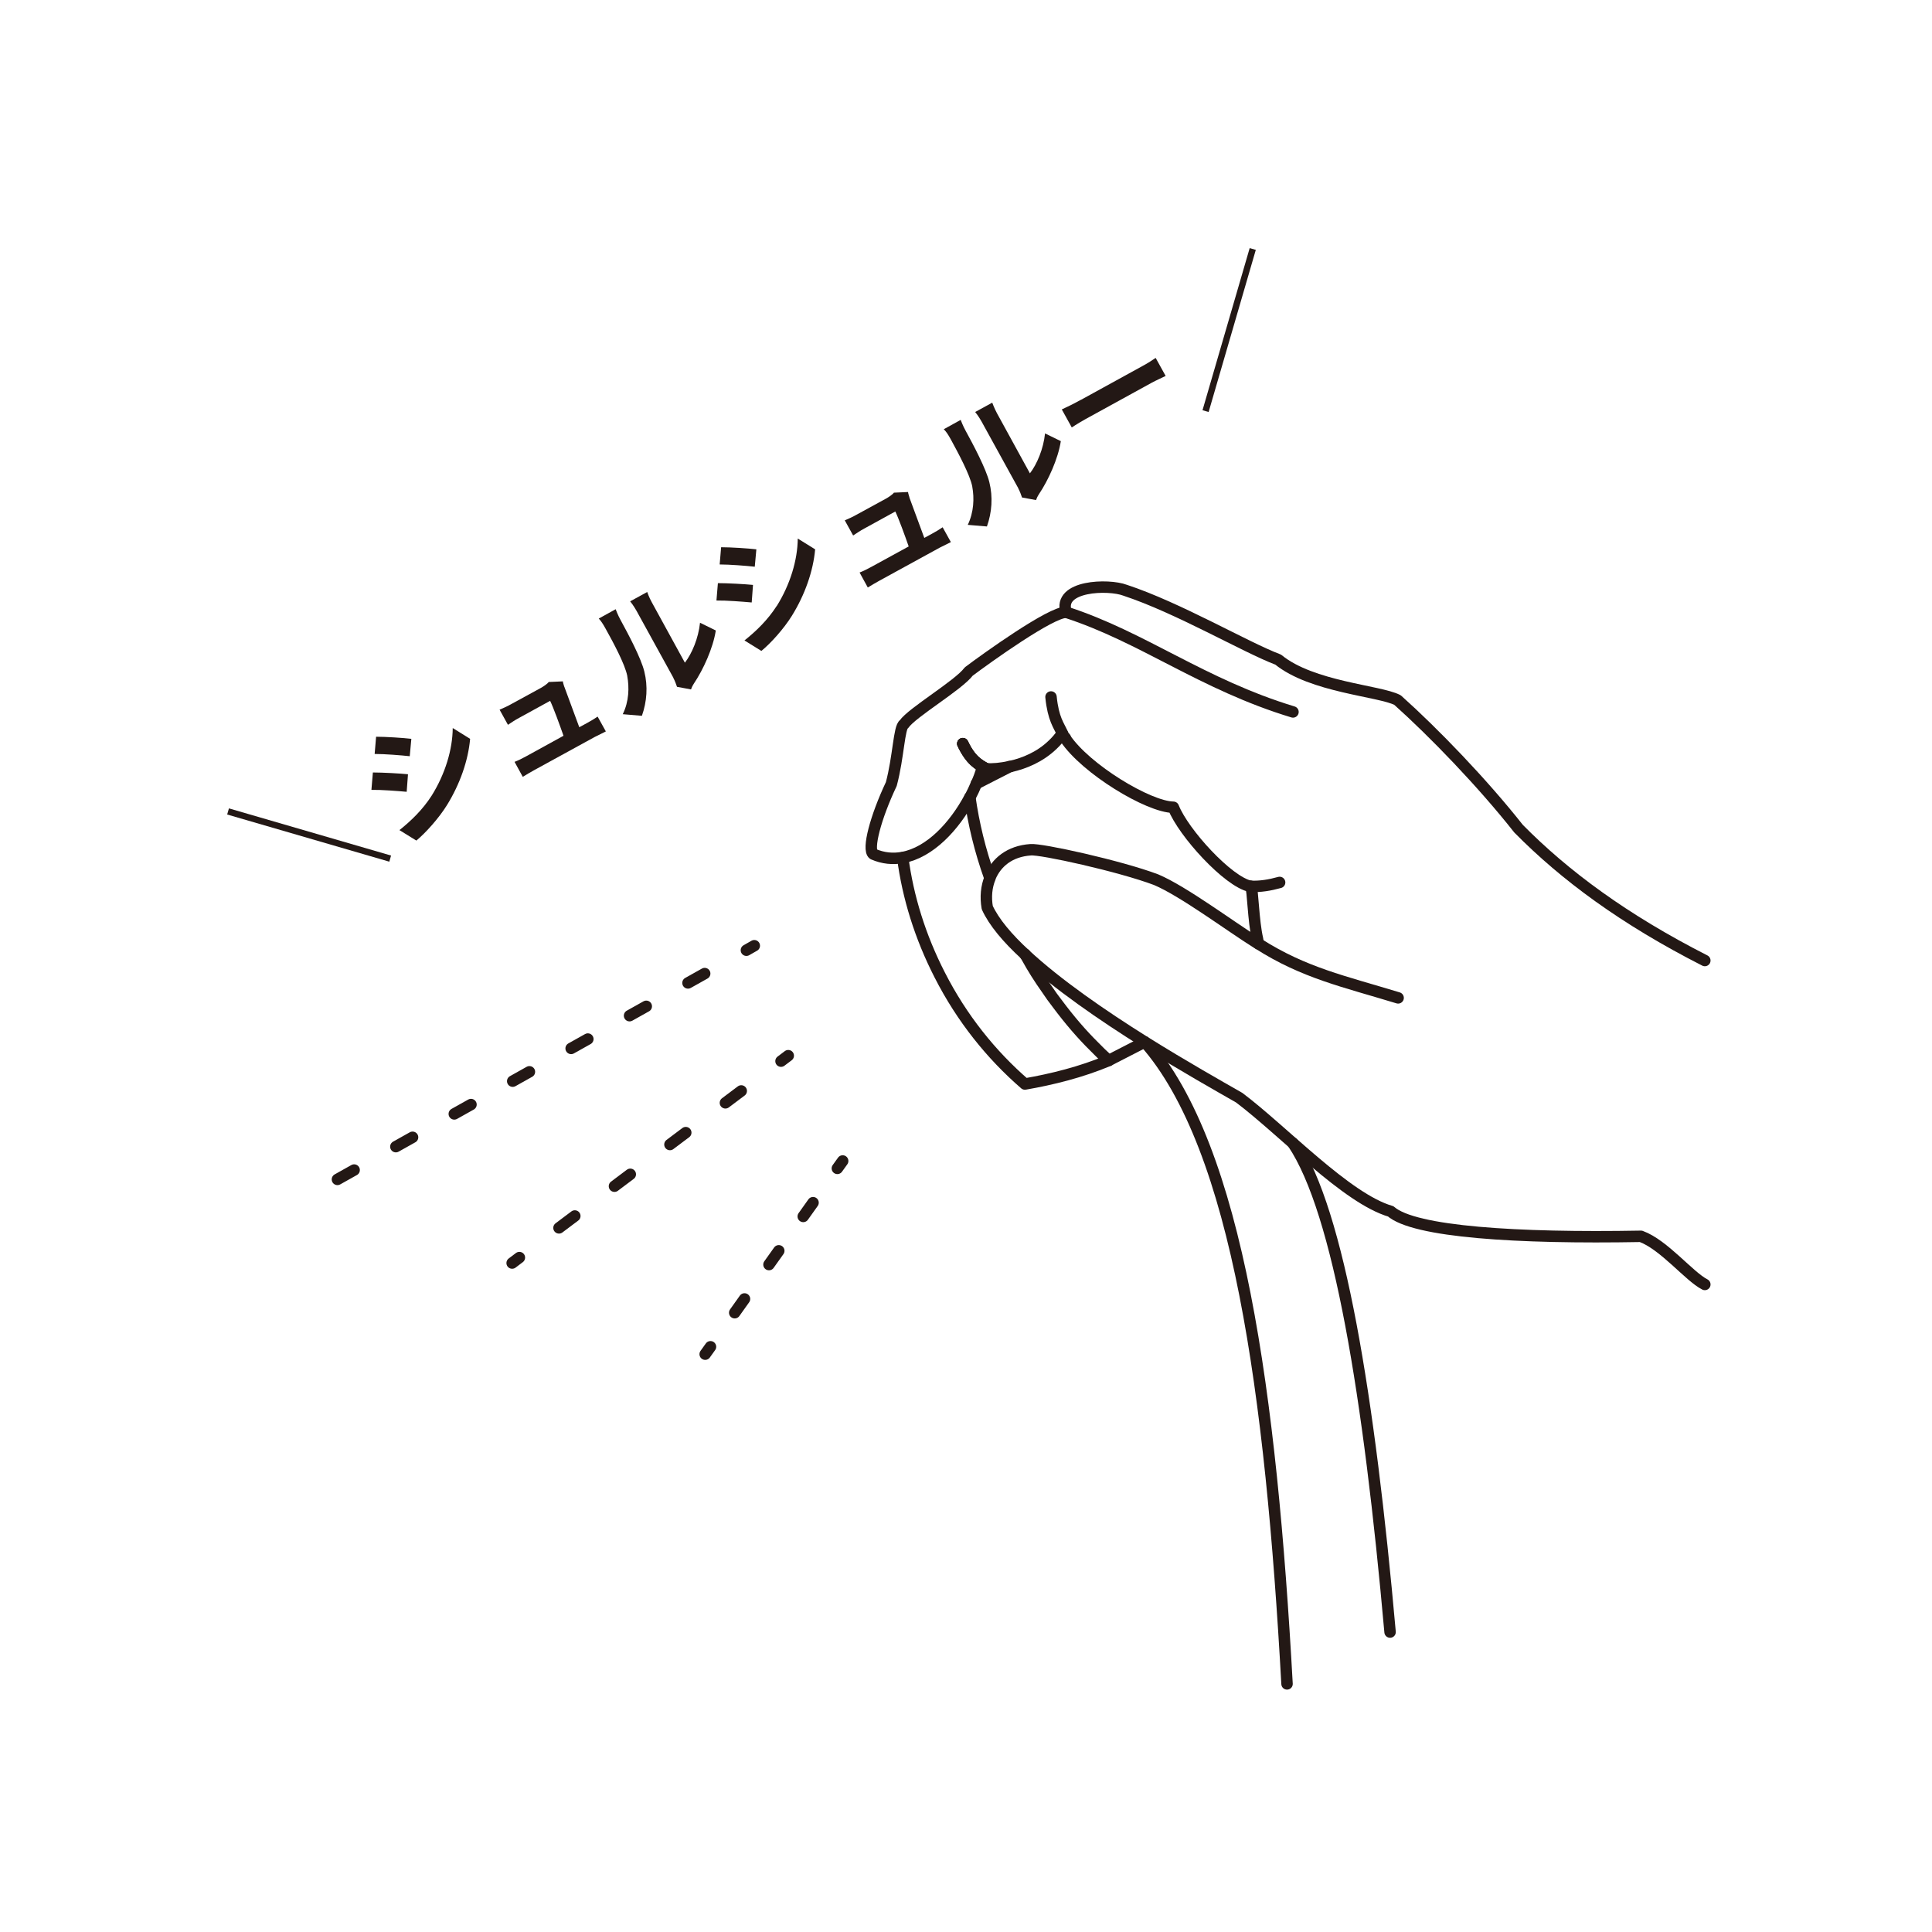 <?xml version="1.0" encoding="UTF-8"?><svg id="_レイヤー_2" xmlns="http://www.w3.org/2000/svg" width="120" height="120" viewBox="0 0 120 120"><defs><style>.cls-1{fill:#231815;}.cls-1,.cls-2{stroke-width:0px;}.cls-2,.cls-3,.cls-4,.cls-5,.cls-6{fill:none;}.cls-3{stroke-dasharray:0 0 1.05 2.62;}.cls-3,.cls-4,.cls-5,.cls-6{stroke:#231815;stroke-linecap:round;stroke-linejoin:round;stroke-width:.71px;}.cls-4{stroke-dasharray:0 0 1.19 2.97;}.cls-5{stroke-dasharray:0 0 1.23 3.08;}</style></defs><g id="_レイヤー_1-2"><rect class="cls-2" width="120" height="120"/><path class="cls-1" d="m14.11,50.59l.11-.38,10.07,2.93-.11.38-10.07-2.93Z"/><path class="cls-1" d="m25.34,48.1l-.08,1.08c-.56-.05-1.57-.13-2.19-.12l.09-1.08c.62,0,1.68.06,2.18.11Zm.21-2.22l-.1,1.09c-.55-.06-1.56-.14-2.18-.14l.09-1.07c.61,0,1.68.07,2.19.13Zm1.26,3.54c.84-1.34,1.3-2.87,1.31-4.2l1.08.67c-.12,1.35-.63,2.81-1.44,4.12-.5.81-1.33,1.73-1.9,2.2l-1.05-.65c.73-.58,1.45-1.28,2-2.14Z"/><path class="cls-1" d="m35.05,42.65c.17.45.66,1.78.93,2.52l.46-.25c.19-.1.51-.29.68-.41l.51.92c-.15.07-.5.25-.7.35l-3.76,2.06c-.26.14-.43.25-.7.41l-.51-.93c.21-.08.48-.21.73-.35l2.31-1.27c-.23-.66-.63-1.76-.83-2.17l-1.93,1.06c-.23.12-.5.3-.69.43l-.52-.94c.2-.08.54-.24.73-.35l1.83-1c.15-.08.43-.27.49-.37l.88-.04c.01.11.07.26.09.34Z"/><path class="cls-1" d="m38.96,41.98c-.14-.72-.87-2.08-1.35-2.94-.16-.29-.28-.47-.42-.62l1.05-.58s.14.38.31.68c.46.84,1.27,2.36,1.47,3.19.23.92.16,1.87-.15,2.75l-1.19-.1c.39-.79.41-1.66.28-2.37Zm2.86.11l-2.29-4.16c-.18-.32-.38-.57-.39-.58l1.06-.58s.11.33.29.65l2.05,3.74c.44-.57.84-1.52.94-2.48l.98.48c-.17,1.1-.78,2.43-1.35,3.28-.11.17-.16.29-.19.38l-.87-.16c-.05-.15-.13-.37-.23-.56Z"/><path class="cls-1" d="m46.77,36.33l-.08,1.09c-.56-.05-1.57-.13-2.19-.12l.09-1.08c.62,0,1.68.06,2.18.11Zm.21-2.22l-.1,1.09c-.55-.06-1.56-.14-2.18-.14l.09-1.07c.61,0,1.68.07,2.19.13Zm1.26,3.54c.84-1.34,1.3-2.87,1.31-4.2l1.08.67c-.12,1.35-.63,2.81-1.44,4.12-.5.81-1.33,1.73-1.9,2.19l-1.05-.65c.73-.58,1.45-1.28,2-2.14Z"/><path class="cls-1" d="m56.48,30.89c.17.45.66,1.78.93,2.52l.46-.25c.19-.1.51-.29.68-.41l.51.92c-.15.07-.5.25-.7.35l-3.76,2.06c-.26.14-.43.25-.7.41l-.51-.93c.21-.08.48-.21.73-.35l2.32-1.27c-.23-.66-.63-1.76-.83-2.17l-1.93,1.06c-.23.12-.49.3-.69.43l-.52-.94c.2-.08.54-.24.73-.35l1.83-1c.15-.08.43-.27.49-.37l.88-.04c.01.11.07.26.09.34Z"/><path class="cls-1" d="m60.39,30.22c-.14-.72-.87-2.08-1.34-2.94-.16-.29-.28-.47-.43-.62l1.05-.58s.14.38.31.68c.46.84,1.27,2.36,1.47,3.19.23.92.16,1.87-.15,2.75l-1.19-.1c.38-.79.41-1.66.28-2.37Zm2.86.11l-2.29-4.16c-.18-.32-.38-.57-.39-.58l1.06-.58s.12.33.29.65l2.05,3.74c.44-.57.84-1.52.94-2.48l.98.48c-.17,1.1-.78,2.43-1.35,3.28-.11.17-.16.29-.19.38l-.87-.16c-.05-.15-.13-.37-.23-.56Z"/><path class="cls-1" d="m67.13,24.84l3.84-2.11c.34-.18.63-.38.81-.5l.62,1.12c-.18.09-.56.26-.86.42l-3.84,2.11c-.41.22-.88.5-1.13.67l-.62-1.12c.27-.12.8-.38,1.17-.59Z"/><path class="cls-1" d="m78,15.52l-2.93,10.07-.38-.11,2.93-10.07.38.11Z"/><path class="cls-6" d="m68.87,65.87c-1.74.73-3.54,1.17-5.21,1.46-2.09-1.81-3.92-4.08-5.29-6.77-1.22-2.38-1.98-4.85-2.3-7.29"/><path class="cls-6" d="m61.47,54.5c-.6-1.68-1-3.35-1.23-4.98"/><path class="cls-6" d="m71.1,64.72l-2.24,1.15s-.06-.05-.08-.08c-.02-.02-.06-.05-.08-.07-.22-.2-.44-.41-.66-.64l-.07-.07c-.8-.79-1.55-1.67-2.26-2.62-.25-.32-.49-.65-.72-1-.44-.62-.85-1.27-1.23-1.96-.03-.05-.06-.1-.09-.14,0,0,0,0,0,0,0,0,0,0,0-.02"/><polyline class="cls-6" points="60.64 48.68 62.73 47.61 62.75 47.61"/><path class="cls-6" d="m59.8,46.19c.49,1.04.99,1.31,1.47,1.57"/><path class="cls-6" d="m59.8,46.19c.49,1.04.99,1.31,1.47,1.57"/><path class="cls-6" d="m105.89,59.66c-5.01-2.55-8.7-5.28-11.57-8.19-2.24-2.84-5.25-5.96-7.52-7.99-1.13-.58-5.32-.8-7.41-2.51-2.04-.77-6.2-3.22-9.51-4.31-1.02-.39-4.21-.31-3.66,1.37"/><path class="cls-6" d="m77.68,55.05h-.02c-1.38-.28-4.16-3.33-4.78-4.91-1.54-.02-5.44-2.37-6.72-4.29h.02"/><path class="cls-6" d="m105.89,79.78c-.98-.5-2.54-2.47-3.97-2.99-7.69.14-14.09-.27-15.54-1.55-2.75-.8-6.65-4.98-9.41-7.06-1.24-.71-3.46-1.96-5.86-3.46-2.62-1.64-5.44-3.58-7.43-5.43,0,0,0,0,0,0-1.11-1.02-1.95-2.02-2.36-2.92-.11-.64-.06-1.29.18-1.86,0,0,0,0,0-.02.38-.92,1.21-1.62,2.51-1.71.64-.07,5.55,1.01,7.8,1.86,1.7.72,4.54,2.85,6.25,3.92.04.02.08.05.12.07-.02-.09-.06-.18-.07-.29t0,0c-.27-1.14-.29-3.09-.42-3.28"/><path class="cls-6" d="m66.16,45.85c-.07-.1-.13-.21-.18-.3-.17.26-.37.49-.58.69-.79.77-1.78,1.18-2.65,1.37h-.02c-.57.13-1.09.17-1.47.14-.1,0-.18,0-.26,0-.1.31-.21.63-.36.94-.11.27-.24.54-.38.81h0s0,.02-.02.02c-.97,1.82-2.49,3.43-4.17,3.74-.6.11-1.21.06-1.83-.21-.38-.29.14-2.28,1.12-4.35.45-1.68.48-3.55.79-3.72.49-.72,3.39-2.42,4.02-3.27,1.13-.85,5.13-3.72,6.06-3.68,4.76,1.54,8.44,4.48,14.08,6.19"/><path class="cls-6" d="m59.8,46.19c.49,1.04.99,1.31,1.47,1.57"/><path class="cls-6" d="m65.28,43.29c.14,1.38.49,1.76.7,2.25"/><path class="cls-6" d="m78.16,58.62c2.84,1.81,5.3,2.33,8.68,3.36"/><path class="cls-6" d="m77.68,55.05c.59.03,1.19-.07,1.8-.24"/><path class="cls-6" d="m71.1,64.72c5.81,6.56,7.85,21.98,8.84,39.87"/><path class="cls-6" d="m80.31,71.01c2.86,4.25,4.73,15.75,6.03,30.36"/><line class="cls-6" x1="46.85" y1="58.74" x2="46.36" y2="59.02"/><line class="cls-4" x1="43.77" y1="60.47" x2="19.7" y2="73.96"/><line class="cls-6" x1="48.96" y1="65.57" x2="48.51" y2="65.91"/><line class="cls-5" x1="46.04" y1="67.76" x2="33.49" y2="77.19"/><line class="cls-6" x1="32.26" y1="78.11" x2="31.81" y2="78.45"/><line class="cls-6" x1="52.34" y1="72.11" x2="52.01" y2="72.57"/><line class="cls-3" x1="50.5" y1="74.7" x2="44.89" y2="82.58"/><line class="cls-6" x1="44.13" y1="83.65" x2="43.8" y2="84.11"/></g></svg>